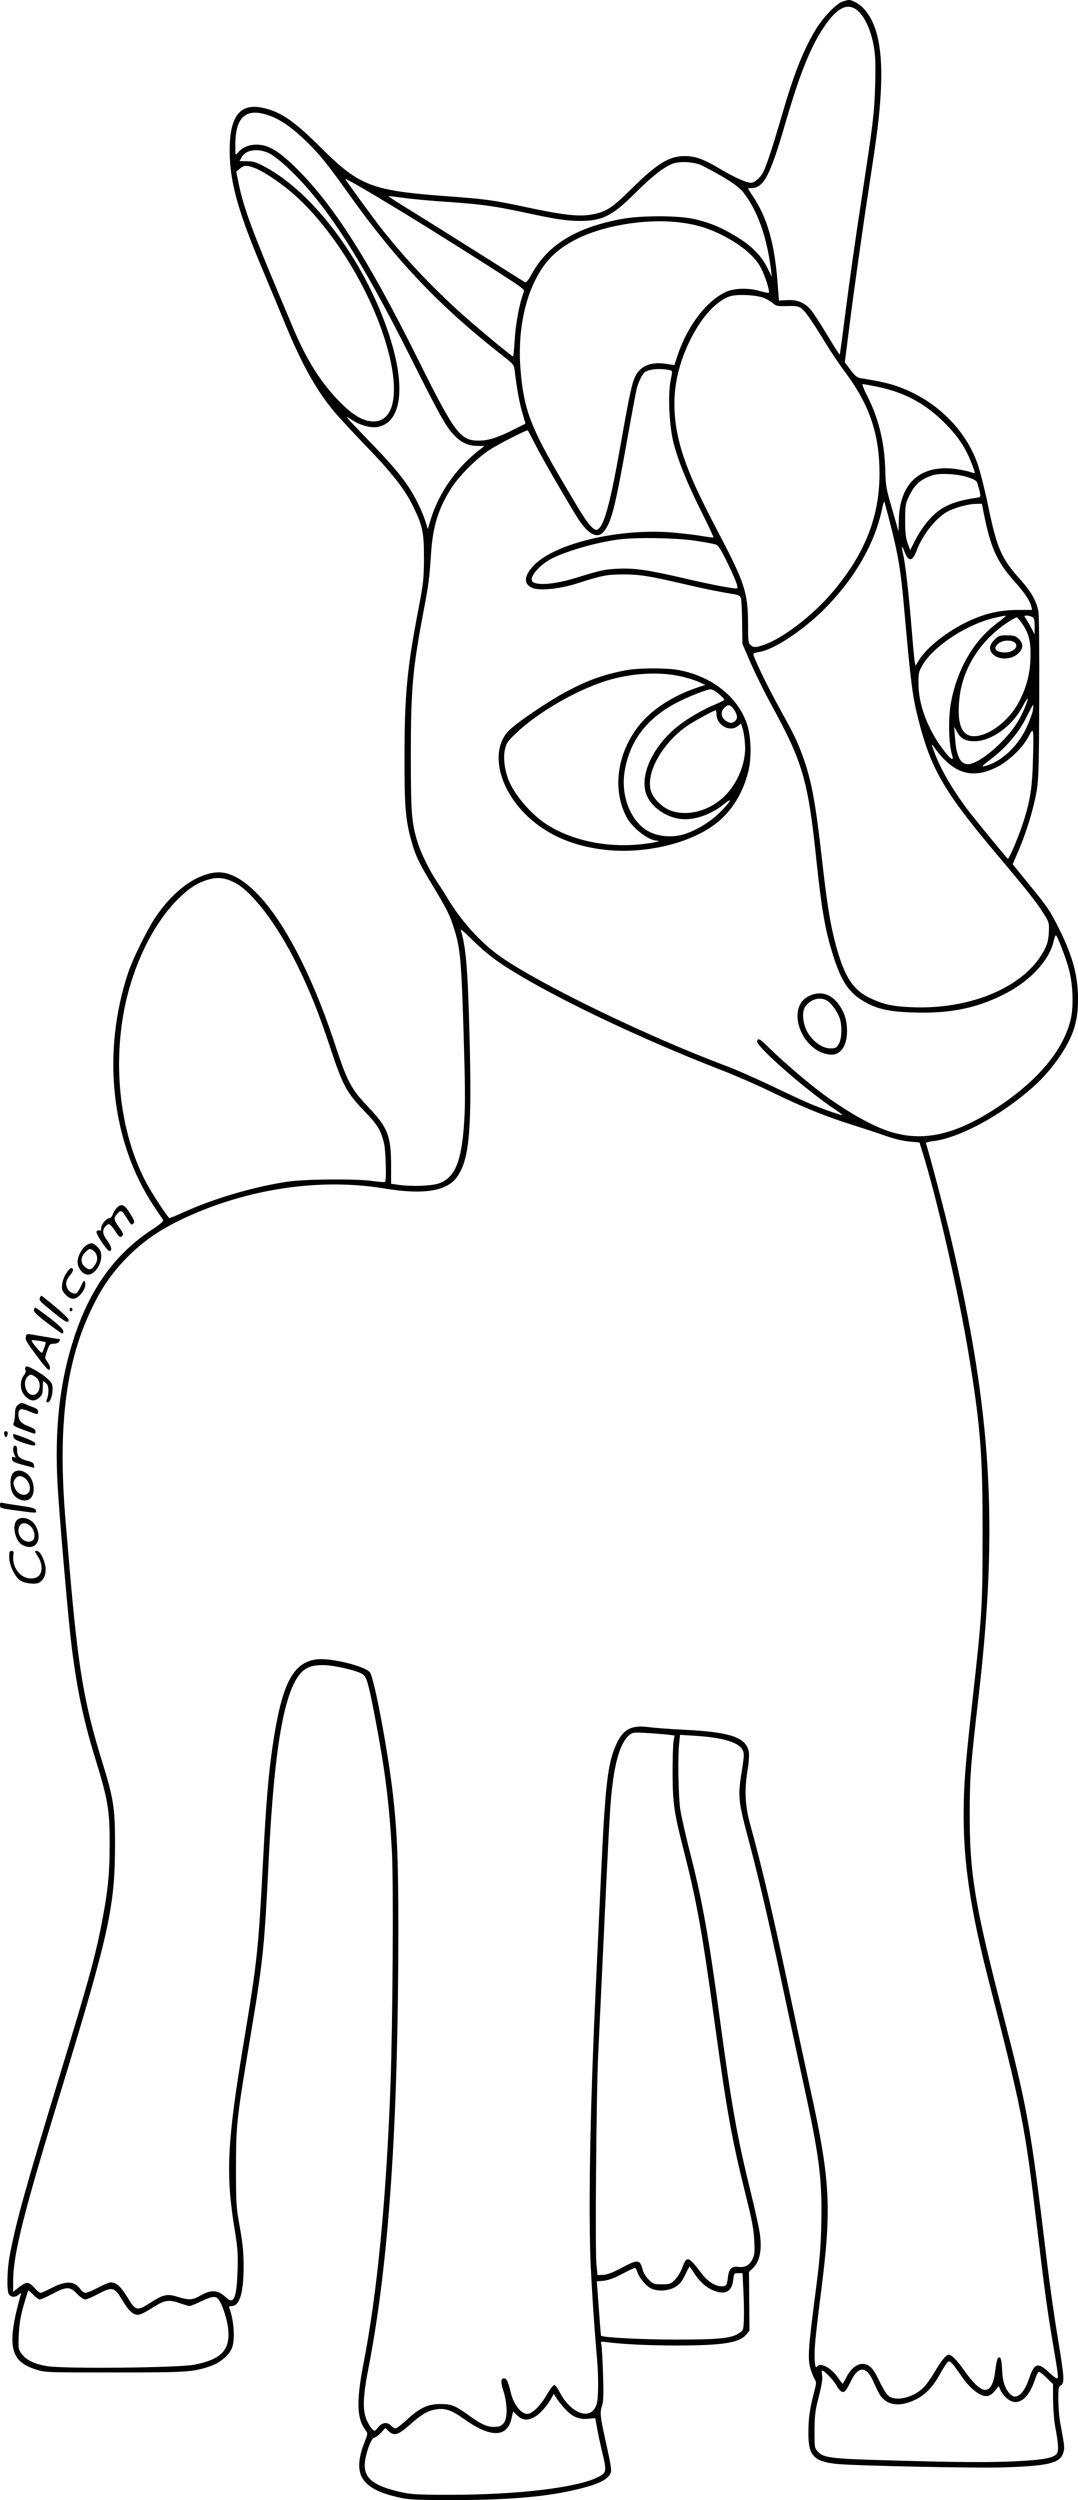 <?xml version="1.0" encoding="UTF-8"?>
<svg xmlns="http://www.w3.org/2000/svg" version="1.0" viewBox="0 0 819.983 1900.415" preserveAspectRatio="xMidYMid meet">
  <g transform="translate(-62,1971.948) scale(0.1,-0.1)" fill="#000000" stroke="none">
    <path d="M7030 19708 c-48 -14 -155 -126 -213 -226 -93 -158 -164 -340 -256 -661 -62 -213 -112 -365 -136 -411 -21 -41 -66 -80 -92 -80 -35 0 -127 41 -233 104 -127 76 -190 99 -270 99 -120 1 -214 -57 -418 -260 -139 -138 -189 -168 -302 -186 -96 -15 -217 0 -485 57 -261 56 -307 62 -635 86 -542 41 -639 79 -925 363 -210 210 -313 280 -452 308 -171 35 -248 -70 -246 -336 2 -230 64 -453 246 -885 52 -124 130 -310 173 -415 131 -319 246 -523 385 -685 35 -41 140 -154 232 -250 198 -204 300 -335 361 -463 71 -146 81 -195 81 -392 -1 -158 -4 -186 -43 -390 -86 -449 -105 -650 -105 -1120 -1 -364 7 -471 48 -623 32 -120 58 -176 164 -351 114 -189 133 -227 165 -331 47 -147 55 -236 72 -780 12 -402 14 -552 5 -685 -19 -307 -70 -429 -195 -472 -56 -19 -208 -24 -306 -10 l-55 8 0 142 c-1 225 -25 286 -179 447 -124 130 -155 188 -246 465 -218 664 -499 1141 -751 1275 -85 45 -152 50 -246 17 -131 -45 -267 -164 -375 -327 -61 -93 -168 -310 -202 -411 -205 -612 -130 -1292 195 -1779 35 -52 67 -100 71 -106 4 -6 -29 -35 -85 -71 -279 -183 -469 -445 -591 -814 -112 -339 -153 -702 -127 -1144 15 -248 75 -942 101 -1170 39 -333 91 -587 175 -861 108 -349 120 -419 119 -694 0 -231 -16 -368 -69 -635 -48 -235 -97 -412 -306 -1097 -267 -876 -336 -1126 -385 -1383 -21 -114 -24 -275 -5 -298 18 -22 49 -22 74 0 20 17 20 17 13 -7 -106 -380 -81 -500 116 -562 72 -23 79 -23 598 -23 554 0 599 3 730 48 80 27 153 92 169 152 19 71 8 203 -24 288 -6 13 -2 17 17 17 61 0 91 101 91 300 0 105 -6 172 -29 300 -28 158 -29 178 -29 455 1 332 4 358 110 995 97 582 106 667 140 1365 41 815 114 1245 238 1391 42 49 90 67 177 66 86 -1 262 -43 300 -70 31 -23 45 -77 100 -367 71 -375 102 -630 121 -980 13 -244 6 -1310 -11 -1780 -33 -879 -101 -1581 -207 -2122 -53 -276 -49 -412 17 -496 19 -24 19 -25 -11 -102 -42 -108 -48 -195 -17 -255 38 -73 128 -122 291 -157 69 -15 132 -18 402 -18 443 1 725 26 964 86 131 33 196 62 225 101 23 32 22 36 -32 283 -37 167 -40 198 -22 250 10 30 12 86 7 240 -4 110 -9 210 -13 223 -7 23 -5 23 37 18 116 -16 323 -26 533 -26 350 0 479 20 531 82 l26 31 -2 223 -2 224 27 25 c55 51 73 138 56 263 -6 45 -40 200 -76 344 -97 395 -139 633 -224 1258 -91 675 -139 941 -241 1335 -26 105 -55 233 -64 285 -15 98 -21 415 -8 518 l6 54 111 -7 c214 -13 337 -50 365 -109 12 -25 11 -43 -2 -130 -37 -229 -36 -239 53 -576 75 -283 148 -595 245 -1055 42 -198 112 -523 155 -722 133 -602 155 -776 147 -1122 -4 -184 -13 -283 -46 -534 -53 -407 -58 -486 -37 -561 10 -33 24 -69 33 -82 14 -22 13 -31 -5 -101 -33 -123 -43 -196 -43 -308 -1 -171 40 -216 212 -235 133 -14 1071 -34 1287 -26 328 11 414 32 439 108 12 38 12 45 -21 223 -9 44 -15 125 -16 180 0 90 2 102 20 113 29 18 26 56 -24 361 -25 146 -61 401 -81 566 -126 1047 -147 1165 -337 1900 -214 828 -252 1059 -252 1510 1 296 5 358 69 910 148 1288 99 2135 -202 3430 -47 205 -179 706 -198 756 -5 14 4 18 52 24 185 22 474 171 708 366 114 95 191 180 266 293 95 144 129 255 129 421 0 176 -41 326 -141 528 -71 143 -92 174 -240 354 l-116 143 48 112 c59 139 111 311 134 443 15 86 18 184 20 710 1 372 -1 630 -7 660 -16 79 -55 147 -135 237 -148 164 -179 236 -248 568 -25 121 -61 263 -80 316 -96 270 -328 491 -619 590 -60 21 -142 39 -272 59 -24 4 -42 19 -75 63 l-43 57 28 220 c38 306 109 807 161 1145 59 380 73 497 84 677 19 325 -22 531 -129 647 -35 38 -93 70 -120 65 -3 0 -21 -5 -40 -11z m118 -73 c52 -47 97 -148 118 -265 13 -76 15 -134 11 -295 -6 -216 -17 -301 -101 -850 -58 -382 -87 -586 -136 -964 -16 -129 -31 -236 -33 -237 -2 -2 -43 63 -92 144 -48 81 -104 167 -123 191 -48 59 -106 84 -185 79 l-62 -3 -11 145 c-24 295 -79 487 -188 649 -20 29 -36 55 -36 57 0 2 12 4 26 4 92 0 141 92 253 476 108 373 188 576 284 726 108 170 196 215 275 143z m-4472 -797 c79 -29 166 -89 266 -186 110 -106 164 -173 336 -414 360 -505 691 -852 1164 -1221 83 -65 87 -70 93 -115 15 -130 36 -245 58 -320 l24 -83 -96 -48 c-117 -59 -187 -81 -259 -81 -142 0 -182 54 -466 625 -384 771 -651 1185 -943 1466 -122 117 -197 159 -282 159 -60 0 -111 -23 -143 -63 -17 -21 -18 -19 -18 59 0 220 83 290 266 222z m-6 -285 c33 -17 96 -67 159 -128 276 -266 534 -666 908 -1410 225 -449 274 -536 333 -599 56 -60 108 -85 180 -86 l55 -1 -35 -27 c-174 -134 -308 -323 -370 -520 l-26 -84 -18 59 c-10 32 -35 92 -56 134 -73 148 -151 248 -380 484 -182 189 -188 195 -121 151 62 -40 142 -62 194 -52 190 36 218 326 72 744 -187 537 -564 1037 -929 1233 -67 36 -90 43 -137 43 l-57 1 14 26 c31 61 126 75 214 32z m3290 -92 c163 -82 277 -155 313 -202 109 -139 181 -342 212 -594 l6 -50 -35 70 c-47 93 -121 168 -236 237 -113 68 -190 101 -308 130 -117 30 -405 31 -557 4 -354 -64 -573 -199 -695 -428 -19 -35 -37 -57 -44 -55 -7 3 -154 95 -327 205 -173 109 -405 255 -516 323 -111 68 -200 125 -198 127 1 2 52 -4 111 -12 60 -9 210 -23 334 -31 260 -18 362 -32 590 -81 230 -50 322 -64 420 -64 172 0 246 37 422 212 128 128 217 197 286 224 54 20 166 13 222 -15z m-3409 -16 c64 -23 181 -99 280 -182 261 -219 526 -613 673 -1000 165 -436 147 -747 -43 -747 -76 0 -152 44 -251 143 -149 150 -255 318 -362 571 -310 733 -373 899 -414 1101 l-17 83 27 23 c32 27 49 28 107 8z m1139 -343 c224 -137 629 -392 808 -509 91 -59 113 -77 107 -91 -33 -83 -63 -240 -71 -382 -4 -61 -9 -110 -11 -110 -10 0 -258 205 -382 316 -229 204 -440 428 -622 659 -51 64 -255 344 -272 372 -9 15 170 -89 443 -255z m2081 -71 c120 -13 210 -37 305 -81 164 -76 286 -174 334 -271 32 -62 67 -175 58 -185 -3 -3 -32 3 -64 12 -85 26 -196 24 -259 -4 -152 -69 -298 -261 -374 -493 l-21 -65 -59 9 c-118 19 -198 -13 -238 -93 -26 -53 -44 -133 -113 -525 -77 -436 -124 -610 -172 -639 -13 -8 -23 -5 -44 14 -38 36 -67 80 -214 330 -257 436 -306 567 -331 874 -19 241 18 478 104 659 74 155 162 246 317 326 201 104 518 158 771 132z m659 -576 c25 -10 56 -28 70 -41 23 -21 34 -23 107 -21 68 2 86 -1 110 -18 29 -22 82 -98 191 -277 35 -57 101 -155 148 -218 179 -241 254 -465 254 -760 0 -333 -114 -617 -363 -908 -147 -172 -371 -343 -512 -393 -67 -23 -83 -24 -107 -2 -16 14 -18 33 -18 155 0 240 -24 315 -225 698 -148 282 -214 426 -266 580 -106 319 -91 597 51 885 84 170 191 290 296 330 52 20 202 14 264 -10z m-709 -551 c14 -4 14 -11 1 -72 -23 -110 -12 -351 22 -482 38 -144 102 -301 213 -524 52 -103 92 -190 90 -192 -2 -2 -41 3 -88 11 -46 8 -149 20 -228 27 -400 32 -877 -80 -1043 -243 -83 -82 -90 -149 -18 -179 55 -23 208 -7 335 33 193 62 232 70 355 70 126 0 191 -10 484 -78 104 -25 238 -52 297 -62 101 -16 108 -18 115 -42 4 -14 8 -98 9 -186 l2 -160 66 -152 c37 -84 105 -221 151 -305 243 -443 282 -577 346 -1188 40 -378 67 -532 126 -720 62 -196 118 -283 229 -349 100 -61 197 -83 385 -88 269 -9 467 30 675 132 201 98 352 256 388 404 6 28 15 51 18 51 10 0 76 -169 99 -257 31 -111 37 -278 16 -375 -52 -233 -243 -465 -552 -671 -326 -217 -579 -273 -839 -185 -146 49 -359 174 -552 325 -111 86 -293 246 -368 322 -52 54 -75 63 -75 32 0 -44 382 -377 593 -516 31 -21 56 -40 54 -41 -5 -5 -118 34 -222 76 -44 17 -181 80 -305 140 -124 59 -288 132 -365 160 -595 223 -1416 621 -1710 829 -149 105 -296 268 -400 441 -21 36 -56 90 -77 121 -60 89 -124 218 -151 304 -46 149 -52 219 -52 665 0 506 14 658 99 1105 37 196 42 235 55 430 14 208 57 343 156 497 60 92 187 220 285 285 66 44 289 158 295 151 2 -2 29 -55 62 -118 54 -105 201 -359 309 -536 79 -129 153 -174 201 -121 62 67 90 175 188 728 31 173 61 334 67 359 13 55 41 112 63 130 31 25 128 32 196 14z m1571 -124 c209 -43 369 -129 518 -280 101 -102 158 -189 205 -314 23 -61 24 -68 8 -62 -49 19 -145 36 -209 36 -225 0 -354 -143 -357 -400 -1 -52 -3 -86 -5 -75 -2 11 -24 90 -49 175 -41 140 -46 167 -49 280 -5 215 -51 402 -139 573 -24 48 -40 87 -34 87 6 0 56 -9 111 -20z m695 -690 c57 -20 63 -25 72 -58 26 -97 27 -90 -16 -97 -178 -27 -266 -67 -351 -161 -35 -37 -80 -102 -105 -151 l-44 -86 -19 54 c-15 41 -19 82 -19 174 0 108 3 125 26 175 45 96 88 135 184 167 56 18 194 10 272 -17z m-588 -381 c54 -215 73 -330 96 -589 53 -595 65 -690 110 -868 98 -384 196 -552 614 -1047 219 -260 295 -356 348 -444 33 -53 34 -60 31 -131 -4 -61 -11 -87 -37 -137 -147 -275 -555 -449 -1006 -430 -148 6 -219 22 -322 72 -119 58 -182 150 -242 354 -48 161 -78 335 -116 675 -52 464 -83 628 -152 816 -43 114 -58 146 -180 368 -87 156 -193 377 -193 400 0 5 19 12 42 15 107 14 323 155 487 315 237 234 395 506 451 775 6 32 14 57 16 54 2 -2 26 -91 53 -198z m701 124 c56 -283 100 -380 245 -543 71 -79 109 -138 120 -181 l6 -26 -108 0 c-135 0 -250 -26 -379 -87 -160 -76 -312 -195 -374 -295 l-27 -43 -7 43 c-3 24 -15 154 -26 289 -21 252 -44 443 -60 515 -14 59 -11 76 6 31 32 -88 63 -90 95 -5 47 127 155 261 247 305 58 28 152 53 204 53 l47 1 11 -57z m-2198 -223 c76 -11 149 -25 163 -30 20 -8 41 -40 90 -142 36 -73 67 -147 71 -164 7 -36 20 -35 -131 -9 -49 9 -176 36 -282 61 -266 62 -376 77 -498 70 -104 -6 -122 -10 -320 -71 -169 -51 -313 -60 -329 -19 -14 37 64 123 152 168 116 59 345 124 512 145 132 17 426 12 572 -9z m2363 -579 c-6 -5 -44 -36 -85 -68 -160 -126 -280 -339 -325 -576 -24 -126 -20 -325 9 -414 25 -78 -90 58 -157 185 -64 122 -99 244 -100 357 -2 82 0 95 27 143 83 149 344 320 561 367 76 17 81 17 70 6z m206 -1 c16 -9 19 -22 19 -72 l0 -61 -23 44 c-12 24 -31 56 -41 72 -18 27 -18 27 4 27 12 0 30 -5 41 -10z m-74 -54 c52 -76 66 -141 61 -271 -6 -125 -35 -225 -95 -335 -68 -122 -196 -225 -303 -244 -120 -21 -166 75 -141 294 26 221 157 427 356 562 39 26 74 46 79 44 6 -1 25 -24 43 -50z m15 -644 c-42 -100 -96 -176 -188 -267 -91 -90 -192 -155 -241 -155 -59 0 -90 65 -99 205 l-6 80 19 -34 c30 -56 65 -76 136 -76 130 1 289 116 367 267 44 84 51 72 12 -20z m64 -14 c-4 -24 -27 -85 -51 -136 -69 -144 -195 -258 -320 -288 -23 -6 -11 7 55 57 115 88 210 200 267 316 26 51 48 93 51 93 3 0 2 -19 -2 -42z m1 -383 c-6 -219 -23 -318 -87 -506 -35 -100 -98 -245 -104 -238 -30 31 -255 307 -307 375 -118 158 -208 313 -255 444 -18 50 -20 59 -6 40 146 -209 290 -258 480 -164 94 45 203 151 247 237 38 73 39 69 32 -188z m-6077 -922 c133 -64 327 -318 479 -626 98 -200 163 -360 253 -631 92 -281 126 -344 255 -478 106 -109 128 -146 154 -248 13 -55 20 -283 8 -295 -4 -3 -47 0 -95 7 -127 18 -509 15 -647 -5 -256 -39 -544 -123 -776 -226 -62 -28 -117 -51 -121 -51 -11 0 -132 183 -178 270 -207 390 -263 933 -146 1410 75 303 218 577 388 745 86 85 150 126 237 150 67 18 118 12 189 -22z m2040 -625 c336 -223 1026 -555 1680 -808 96 -37 261 -109 365 -160 236 -115 414 -187 614 -250 86 -27 202 -65 258 -85 63 -22 132 -39 180 -43 l77 -7 22 -71 c112 -357 277 -1080 353 -1544 89 -541 106 -760 105 -1355 0 -559 -3 -610 -79 -1290 -54 -489 -65 -629 -65 -860 0 -361 54 -719 186 -1235 258 -1004 280 -1115 369 -1865 59 -491 78 -636 119 -880 48 -282 49 -295 35 -295 -7 0 -36 23 -65 50 -79 74 -107 65 -145 -48 -39 -117 -95 -167 -140 -126 -42 38 -62 94 -66 183 -3 84 -13 115 -32 95 -6 -5 -15 -47 -20 -93 -25 -198 -98 -198 -238 1 -54 77 -95 118 -117 118 -19 0 -59 -49 -105 -129 -24 -40 -59 -91 -78 -112 -77 -85 -223 -121 -279 -68 -14 13 -45 65 -69 116 -45 95 -74 123 -128 123 -40 0 -90 -42 -117 -98 -14 -28 -27 -52 -30 -52 -3 0 -18 19 -34 43 -52 78 -138 123 -163 85 -15 -24 -22 76 -12 187 5 61 25 232 44 380 83 648 72 851 -87 1570 -32 149 -97 448 -143 665 -138 652 -214 976 -311 1330 -36 131 -42 255 -19 394 11 65 15 126 11 148 -20 110 -138 151 -484 168 -108 5 -232 15 -274 20 -133 18 -195 -13 -247 -123 -69 -149 -87 -299 -121 -1037 -11 -239 -29 -624 -40 -855 -38 -829 -52 -1476 -41 -1960 3 -157 31 -593 51 -810 13 -142 13 -310 -1 -358 -37 -133 -195 -82 -284 92 -14 28 -31 51 -39 51 -7 0 -31 -30 -52 -67 -54 -92 -115 -153 -153 -153 -48 0 -105 73 -126 163 -21 86 -31 107 -51 107 -26 0 -27 -28 -3 -102 29 -95 30 -198 2 -236 -15 -20 -31 -28 -59 -30 -59 -5 -104 13 -191 75 -122 88 -147 98 -233 98 -96 0 -157 -29 -255 -119 -38 -36 -77 -65 -86 -66 -9 0 -24 9 -34 20 -28 31 -69 26 -99 -12 -24 -31 -25 -32 -44 -14 -11 9 -30 41 -43 69 -32 76 -29 180 15 402 153 787 225 1838 226 3303 0 547 -8 752 -40 1041 -37 331 -143 893 -176 938 -36 47 -296 111 -402 99 -187 -22 -270 -187 -341 -677 -29 -199 -48 -429 -71 -869 -34 -661 -44 -752 -146 -1365 -127 -763 -139 -1003 -68 -1430 22 -137 25 -181 21 -305 -7 -209 -28 -261 -85 -207 -64 61 -116 65 -204 13 -54 -31 -83 -32 -167 -6 -79 25 -110 18 -207 -45 -101 -65 -112 -63 -174 40 -51 84 -85 115 -129 115 -10 0 -53 -18 -95 -40 -41 -22 -84 -40 -95 -40 -11 0 -29 13 -40 29 -45 63 -112 65 -223 6 -37 -19 -73 -35 -79 -35 -7 0 -29 18 -50 41 -43 47 -59 46 -121 -3 l-38 -30 0 84 c0 196 80 517 345 1382 385 1257 429 1454 430 1931 0 283 -10 349 -100 640 -135 435 -181 708 -245 1455 -11 129 -24 288 -30 353 -62 720 -3 1213 196 1626 74 156 151 268 258 379 139 144 283 240 501 336 472 207 1000 279 1470 201 302 -50 480 -20 556 94 91 137 109 359 90 1081 -13 502 -27 664 -67 792 -2 9 42 -30 98 -86 67 -66 143 -128 218 -178z m1255 -5854 l56 -7 -8 -46 c-4 -25 -7 -134 -7 -241 1 -227 11 -297 83 -580 99 -384 144 -634 241 -1345 91 -661 128 -862 232 -1280 48 -191 61 -262 65 -346 5 -93 3 -110 -15 -146 -24 -46 -58 -63 -110 -55 -46 6 -68 -17 -75 -79 -8 -63 -12 -69 -48 -69 -49 0 -107 37 -152 97 -101 134 -113 138 -148 43 -12 -33 -36 -72 -56 -91 -31 -31 -39 -34 -98 -34 -59 0 -66 2 -100 35 -20 20 -40 51 -46 75 -22 81 -36 82 -163 14 -66 -35 -108 -51 -138 -52 l-43 -2 -8 80 c-11 105 -1 1274 12 1570 88 1878 89 1892 107 2053 24 217 69 352 131 402 26 21 35 22 130 16 57 -3 128 -9 158 -12z m205 -4094 c53 -83 122 -134 197 -146 58 -9 92 23 100 94 6 51 7 52 38 52 l33 0 7 -142 c4 -79 5 -177 3 -218 -3 -71 -4 -75 -36 -96 -58 -40 -152 -49 -487 -49 -255 0 -549 16 -563 29 -2 2 -10 107 -27 342 l-5 72 52 4 c34 4 80 20 140 52 48 25 92 46 97 46 5 0 15 -16 21 -36 15 -43 62 -100 102 -120 48 -25 131 -20 183 10 34 21 51 40 76 91 17 36 33 65 34 65 2 0 17 -22 35 -50z m-4691 -160 c21 -22 47 -40 59 -40 11 0 55 18 97 41 111 58 125 55 187 -49 53 -88 89 -117 132 -106 14 3 60 28 102 55 89 56 118 60 207 29 31 -11 62 -20 70 -20 7 0 45 16 86 35 87 42 115 44 137 10 30 -45 64 -154 70 -224 15 -156 -54 -227 -257 -267 -127 -24 -1009 -33 -1128 -10 -97 18 -156 48 -189 96 -23 33 -24 41 -19 145 4 82 13 138 37 220 17 60 33 111 35 113 2 3 19 -12 38 -32 19 -20 41 -36 50 -36 8 0 46 16 84 36 121 65 144 65 202 4z m6658 -532 c11 -13 38 -50 61 -83 76 -113 163 -176 215 -156 14 5 36 24 49 41 l25 32 13 -31 c7 -17 28 -45 47 -61 80 -71 166 -13 218 148 9 28 22 52 28 52 6 0 33 -21 59 -47 l48 -47 0 -121 c1 -66 8 -156 16 -200 23 -120 28 -180 15 -203 -20 -37 -98 -52 -336 -63 -151 -7 -353 -7 -645 0 -763 19 -789 21 -841 77 -23 25 -24 31 -23 162 1 119 6 153 33 256 21 84 29 131 25 158 -4 21 -4 38 0 38 15 0 89 -77 107 -111 10 -21 28 -43 38 -48 23 -13 35 -1 76 83 55 111 114 110 166 -3 48 -105 52 -111 77 -136 55 -55 143 -57 249 -5 69 34 126 92 175 179 40 72 67 111 77 111 4 0 17 -10 28 -22z m-2948 -341 c56 -60 104 -80 172 -74 l57 5 12 -67 c6 -36 24 -123 41 -193 35 -144 33 -155 -31 -188 -157 -80 -603 -134 -1120 -135 -238 0 -299 3 -368 18 -238 51 -310 117 -282 259 15 78 49 158 68 158 8 0 30 16 49 36 l34 37 24 -23 c43 -41 74 -31 162 47 88 79 137 108 204 118 66 10 117 -8 206 -72 203 -146 331 -145 364 3 l12 53 29 -28 c40 -39 74 -44 126 -19 43 20 107 91 138 151 l16 29 25 -38 c14 -22 42 -56 62 -77z M5385 14625 c-167 -31 -287 -73 -452 -160 -145 -77 -397 -248 -449 -306 -140 -155 -67 -450 161 -656 148 -134 335 -214 565 -242 306 -38 665 46 862 203 115 91 199 228 239 387 28 108 23 271 -10 368 -71 205 -266 359 -518 407 -92 17 -302 17 -398 -1z m400 -44 c50 -10 115 -30 145 -43 l55 -25 -55 -18 c-194 -64 -363 -175 -457 -300 -161 -211 -195 -479 -88 -685 42 -82 165 -178 230 -181 51 -1 -33 -19 -137 -29 -255 -24 -518 34 -703 155 -122 80 -249 231 -291 346 -27 77 -36 156 -24 218 11 50 19 63 79 121 181 175 510 360 748 420 172 44 352 51 498 21z m303 -137 c23 -19 42 -39 42 -43 0 -4 -30 -20 -67 -35 -94 -38 -216 -109 -291 -170 -192 -155 -293 -382 -232 -524 39 -90 145 -164 256 -178 102 -12 231 31 331 113 72 58 53 22 -31 -63 -70 -70 -173 -133 -266 -164 -80 -27 -182 -23 -257 10 -144 63 -232 262 -203 457 35 232 162 404 386 525 88 47 238 107 270 108 11 0 39 -16 62 -36z m118 -123 c28 -43 26 -74 -7 -91 -14 -8 -27 -7 -48 4 -46 24 -55 72 -21 106 29 29 47 25 76 -19z m-136 -31 c0 -83 101 -139 162 -90 l25 19 13 -42 c7 -23 15 -76 17 -119 10 -139 -62 -309 -172 -406 -112 -99 -264 -137 -386 -97 -69 23 -143 95 -159 156 -37 137 89 360 276 490 49 34 203 118 217 119 4 0 7 -14 7 -30z M6771 12147 c-175 -87 -58 -417 158 -444 82 -10 135 62 134 182 -1 80 -19 137 -63 199 -60 83 -143 106 -229 63z m143 -36 c36 -24 82 -92 96 -140 17 -62 12 -152 -10 -188 -17 -29 -25 -33 -63 -33 -58 0 -125 45 -168 112 -41 63 -53 161 -25 203 40 61 117 81 170 46z M8184 14856 c-40 -40 -44 -77 -11 -110 49 -49 154 -41 202 16 31 37 28 71 -11 106 -20 18 -37 22 -86 22 -55 0 -63 -3 -94 -34z m147 -16 c47 -26 4 -80 -64 -80 -75 0 -98 32 -51 69 29 23 83 28 115 11z M1510 10540 c-12 -12 -26 -35 -32 -51 -5 -16 -16 -29 -24 -29 -24 0 -64 -47 -64 -74 0 -18 -4 -24 -15 -20 -8 4 -17 -1 -21 -10 -6 -16 81 -146 98 -146 24 0 16 35 -16 79 -39 53 -41 84 -7 115 21 19 29 13 70 -47 30 -44 35 -47 49 -34 13 14 11 21 -22 66 -42 60 -44 71 -13 105 25 29 34 26 65 -24 42 -67 39 -65 56 -51 13 11 10 20 -23 74 -42 69 -67 81 -101 47z M1281 10256 c-34 -19 -71 -85 -71 -128 0 -48 40 -98 79 -98 49 0 101 72 101 140 0 33 -6 48 -29 71 -33 32 -45 35 -80 15z m69 -66 c15 -29 12 -59 -11 -91 -24 -35 -45 -37 -76 -7 -33 30 -30 72 7 109 24 25 33 28 49 19 12 -6 25 -19 31 -30z M1124 10040 c-15 -22 -29 -59 -31 -83 -5 -38 -1 -48 24 -77 39 -43 77 -44 115 -1 31 34 44 72 34 98 -5 13 -13 4 -30 -34 -13 -28 -30 -53 -37 -55 -23 -8 -57 13 -69 43 -14 33 -7 59 26 99 24 28 25 50 4 50 -6 0 -22 -18 -36 -40z M924 9855 c-8 -20 -4 -25 99 -109 97 -78 111 -86 120 -63 3 9 -35 47 -99 100 -57 48 -106 87 -109 87 -3 0 -8 -7 -11 -15z M878 9762 c-4 -13 22 -39 104 -101 60 -46 111 -81 113 -79 19 20 0 43 -94 117 -58 44 -108 81 -112 81 -3 0 -9 -8 -11 -18z M1150 9765 c0 -9 5 -15 11 -13 6 2 11 8 11 13 0 5 -5 11 -11 13 -6 2 -11 -4 -11 -13z M817 9558 c-7 -23 1 -36 101 -170 36 -48 69 -85 74 -82 14 9 9 33 -12 62 -20 27 -20 28 -2 82 18 51 21 55 51 55 20 0 36 7 42 18 6 9 6 17 2 17 -4 0 -60 9 -123 20 -140 24 -127 24 -133 -2z m151 -42 c3 -4 -20 -70 -28 -80 -7 -7 -79 79 -80 95 0 6 101 -9 108 -15z M814 9326 c-3 -8 -3 -20 1 -26 3 -5 -3 -22 -14 -36 -32 -41 -29 -115 7 -153 39 -43 72 -48 108 -18 25 22 29 32 29 76 0 28 3 51 6 51 3 0 14 -9 24 -20 18 -20 18 -79 0 -122 -5 -13 -2 -18 8 -18 19 0 37 50 37 103 0 34 -6 46 -39 76 -21 20 -66 51 -100 69 -50 27 -62 30 -67 18z m80 -77 c53 -41 25 -147 -35 -132 -46 12 -66 97 -32 135 21 23 34 23 67 -3z M758 9041 c-18 -15 -23 -30 -24 -68 0 -26 -4 -56 -9 -66 -10 -24 -3 -29 83 -60 87 -32 82 -32 82 -8 0 13 -14 23 -47 36 -60 21 -83 47 -83 91 0 46 19 51 82 25 62 -26 68 -26 68 -2 0 12 -11 23 -27 29 -16 6 -44 17 -65 26 -34 15 -38 14 -60 -3z M652 8818 c2 -13 8 -23 13 -23 6 0 11 10 13 23 2 15 -2 22 -13 22 -11 0 -15 -7 -13 -22z M722 8798 c2 -17 18 -26 72 -45 82 -27 99 -28 94 -7 -2 10 -34 27 -82 45 -44 16 -82 29 -84 29 -2 0 -2 -10 0 -22z M720 8704 c0 -14 5 -35 11 -46 10 -18 9 -20 -6 -15 -13 5 -16 2 -13 -16 3 -19 16 -25 86 -44 l83 -22 -3 22 c-2 16 -15 24 -53 33 -57 15 -75 34 -75 81 0 23 -5 33 -15 33 -9 0 -15 -10 -15 -26z M716 8518 c-23 -32 -21 -115 4 -155 26 -43 88 -63 123 -40 51 33 42 144 -14 191 -39 34 -91 35 -113 4z m97 -38 c16 -13 29 -36 33 -57 15 -82 -84 -91 -115 -10 -12 32 -12 40 3 62 20 30 45 32 79 5z M620 8278 c0 -23 5 -25 128 -41 155 -21 151 -21 145 1 -4 16 -25 22 -121 36 -64 9 -125 19 -134 22 -14 4 -18 -1 -18 -18z M747 8162 c-38 -42 -10 -159 44 -187 95 -50 155 31 104 139 -29 61 -112 88 -148 48z m108 -47 c31 -30 37 -91 12 -107 -43 -27 -107 18 -107 75 0 60 51 77 95 32z M690 7882 c0 -58 41 -146 82 -175 32 -24 117 -34 146 -18 35 19 55 68 48 118 -8 60 -42 123 -66 123 -18 0 -18 -2 4 -35 50 -73 41 -156 -19 -171 -93 -23 -178 70 -163 176 4 24 1 30 -14 30 -15 0 -18 -8 -18 -48z"></path>
  </g>
</svg>
